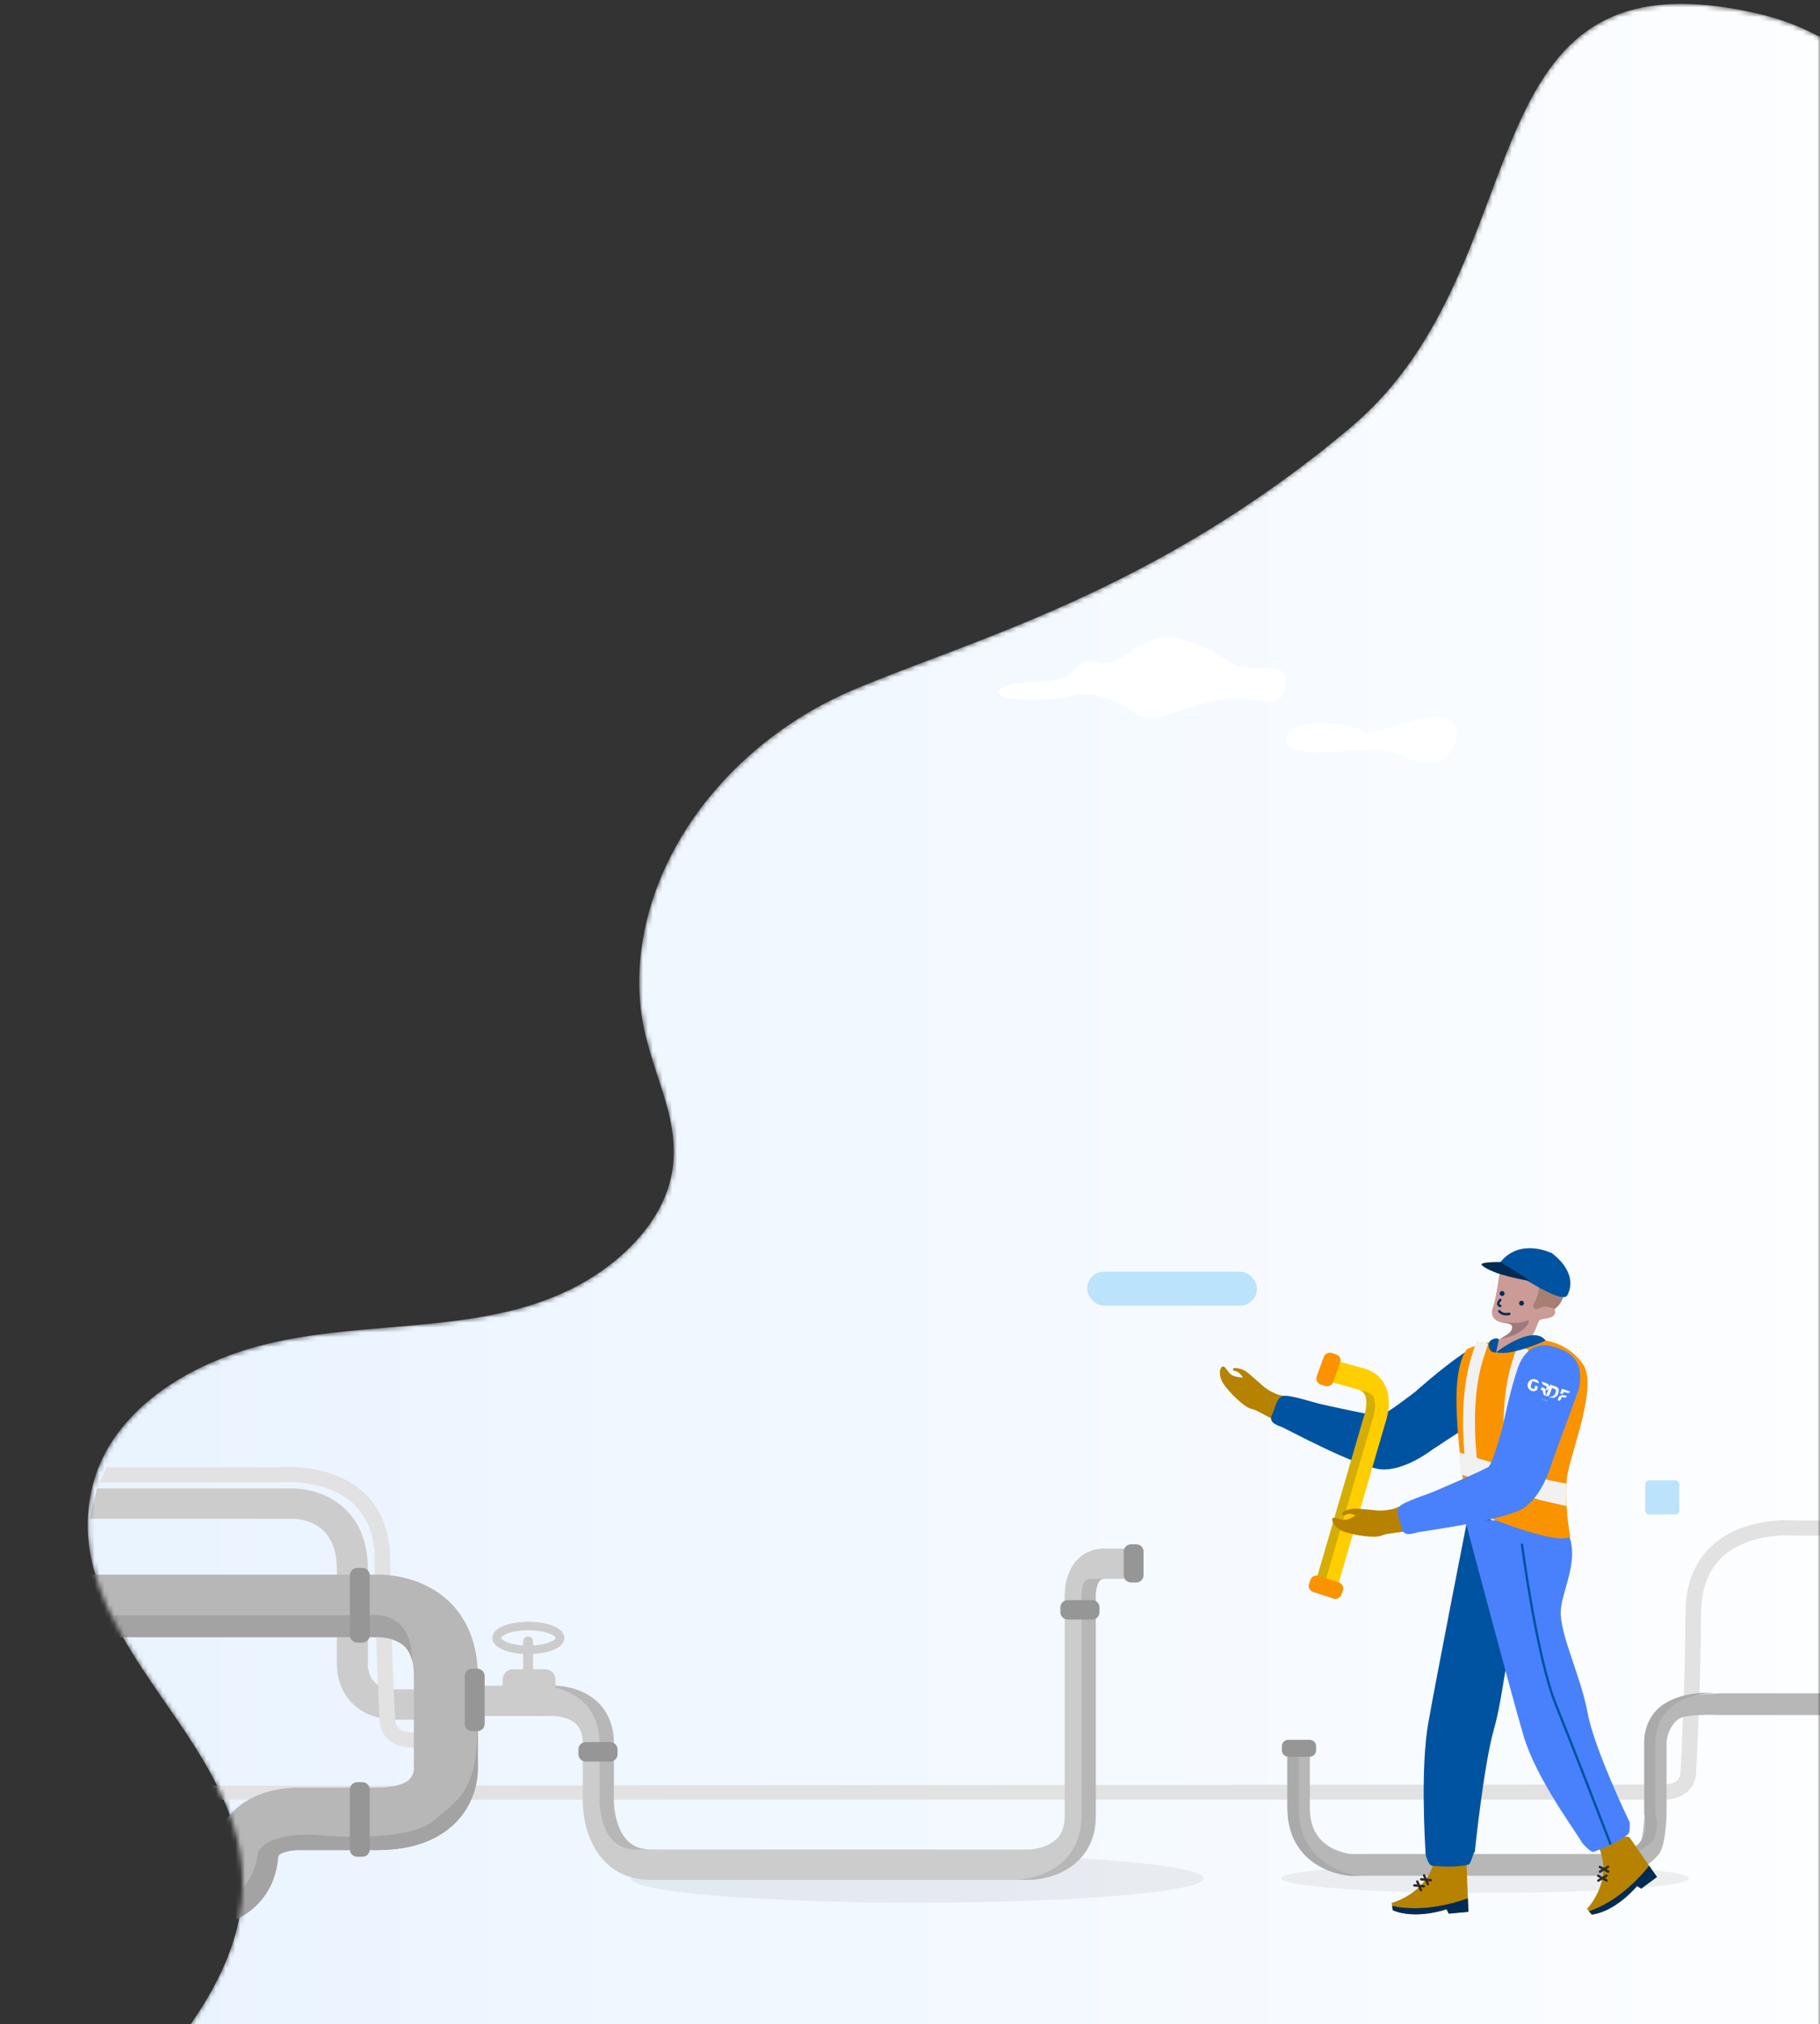 <svg width="375" height="417" viewBox="0 0 375 417" fill="none" xmlns="http://www.w3.org/2000/svg">
<rect x="0" y="0" width="375" height="417" fill="#333333" stroke="none"/>
<mask id="mask0_780_31362" style="mask-type:alpha" maskUnits="userSpaceOnUse" x="0" y="0" width="375" height="538">
<path fill-rule="evenodd" clip-rule="evenodd" d="M375 522.563V7.624C371.189 5.532 366.933 3.898 362.178 2.801C300.212 -11.485 318.708 54.036 278.296 88.064C237.885 122.092 199.972 131.848 175.592 142.224C154.708 151.112 137.273 169.621 132.782 191.818C131.725 197.034 131.41 202.391 132.004 207.681C132.694 213.837 134.849 219.55 136.701 225.429C138.752 231.932 139.817 238.475 137.567 245.066C135.646 250.691 131.771 255.525 127.212 259.362C105.413 277.706 74.544 269.985 49.1 278.596C39.205 281.944 29.671 287.536 23.664 296.117C18.045 304.142 16.794 314.121 19.353 323.421C24.753 343.05 42.14 357.03 48.201 376.404C56.997 404.516 31.492 425.982 15.715 445.851C8.275 455.221 2.025 465.557 0.357 477.484C-1.094 487.862 -0.085 523.953 42.804 534.889C85.694 545.825 109.047 513.256 146.074 513.256C183.1 513.256 261.42 534.83 308.765 534.83C330.869 534.83 355.267 528.893 375 522.563Z" fill="url(#paint0_linear_780_31362)"/>
</mask>
<g mask="url(#mask0_780_31362)">
<path fill-rule="evenodd" clip-rule="evenodd" d="M413.977 142.226C401.398 122.776 424.142 17.09 362.175 2.803C300.208 -11.483 318.705 54.038 278.293 88.066C237.882 122.094 199.969 131.85 175.589 142.226C154.705 151.114 137.27 169.623 132.778 191.82C131.722 197.036 131.407 202.393 132.001 207.683C132.691 213.839 134.845 219.552 136.698 225.431C138.749 231.934 139.814 238.477 137.564 245.068C135.643 250.692 131.768 255.527 127.209 259.364C105.409 277.708 74.541 269.987 49.097 278.597C39.202 281.946 29.668 287.538 23.661 296.119C18.042 304.144 16.791 314.123 19.35 323.423C24.75 343.052 42.137 357.032 48.198 376.406C56.994 404.518 31.489 425.984 15.712 445.852C8.271 455.223 2.022 465.559 0.353 477.486C-1.098 487.864 -0.088 523.955 42.801 534.891C85.69 545.826 109.044 513.258 146.071 513.258C183.097 513.258 261.417 534.832 308.761 534.832C356.106 534.832 409.511 517.974 413.977 507.597C418.806 496.379 420.632 152.516 413.977 142.226Z" fill="url(#paint1_linear_780_31362)"/>
<mask id="mask1_780_31362" style="mask-type:luminance" maskUnits="userSpaceOnUse" x="-1" y="0" width="420" height="538">
<path fill-rule="evenodd" clip-rule="evenodd" d="M413.977 142.226C401.398 122.776 424.142 17.09 362.175 2.803C300.208 -11.483 318.705 54.038 278.293 88.066C237.882 122.094 199.969 131.85 175.589 142.226C154.705 151.114 137.27 169.623 132.778 191.82C131.722 197.036 131.407 202.393 132.001 207.683C132.691 213.839 134.845 219.552 136.698 225.431C138.749 231.934 139.814 238.477 137.564 245.068C135.643 250.692 131.768 255.527 127.209 259.364C105.409 277.708 74.541 269.987 49.097 278.597C39.202 281.946 29.668 287.538 23.661 296.119C18.042 304.144 16.791 314.123 19.35 323.423C24.75 343.052 42.137 357.032 48.198 376.406C56.994 404.518 31.489 425.984 15.712 445.852C8.271 455.223 2.022 465.559 0.353 477.486C-1.098 487.864 -0.088 523.955 42.801 534.891C85.69 545.826 109.044 513.258 146.071 513.258C183.097 513.258 261.417 534.832 308.761 534.832C356.106 534.832 409.511 517.974 413.977 507.597C418.806 496.379 420.632 152.516 413.977 142.226Z" fill="white"/>
</mask>
<g mask="url(#mask1_780_31362)">
</g>
<ellipse cx="189" cy="387" rx="59" ry="5" fill="#2D2A26" fill-opacity="0.067"/>
<ellipse cx="306" cy="387" rx="42" ry="3" fill="#2D2A26" fill-opacity="0.067"/>
<path d="M37.728 370.775H342.693C346.032 370.77 347.703 369.365 348.517 368.187C349.353 366.977 349.448 365.759 349.458 365.489C349.49 364.887 350.486 345.913 350.486 332.501C350.486 327.276 352.061 323.243 355.167 320.513C360.813 315.55 369.797 316.351 369.887 316.36L369.966 316.368L370.048 316.368H387.391V313.255H370.123C369.036 313.162 359.498 312.523 353.032 318.19C349.215 321.536 347.279 326.351 347.279 332.501C347.279 345.981 346.265 365.149 346.255 365.341L346.253 365.385C346.244 365.482 346.179 366.032 345.789 366.541C345.22 367.286 344.172 367.663 342.674 367.663L342.636 367.663L37.728 367.912L37.728 370.775Z" fill="#E2E2E2"/>
<path d="M330.209 386.463H278.287L278.219 386.459C277.886 386.44 274.88 386.221 271.796 384.456C268.82 382.753 265.272 379.298 265.272 372.512V360.816H269.89V372.512C269.89 376.203 271.276 378.897 274.011 380.519C276.009 381.704 278.092 381.947 278.451 381.981H330.209C334.084 381.981 336.808 381.121 338.041 379.405C338.57 378.669 338.875 374.047 338.866 374.016V358.955C338.866 355.919 340.042 353.528 341.994 351.73C344.95 349.007 354.695 348.863 354.695 348.863H387.326V353.345H354.393C354.393 353.345 348.166 353.045 346.237 353.968C344.502 354.798 343.392 357.347 343.392 359.093V373.118C343.392 373.118 343.392 380.091 341.734 382.097C339.348 384.983 335.615 386.463 330.209 386.463Z" fill="#B7B7B7"/>
<path d="M340.349 379.406C342.06 377.195 341.184 374.047 341.174 374.016L341.082 373.71V359.094C341.082 356.058 342.196 353.512 344.302 351.731C346.915 349.522 350.585 348.887 353.341 348.761C350.746 348.642 345.447 348.812 341.993 351.731C339.887 353.512 338.773 356.058 338.773 359.094V373.71L338.865 374.016C338.875 374.047 339.751 377.195 338.04 379.406C336.719 381.115 334.084 381.981 330.209 381.981H332.518C336.393 381.981 339.028 381.115 340.349 379.406Z" fill="#AAAAAA"/>
<path d="M274.105 384.457C271.129 382.754 267.581 379.299 267.581 372.513V360.816H265.272V372.513C265.272 379.299 268.82 382.754 271.796 384.457C274.88 386.222 277.887 386.441 278.219 386.46L278.288 386.464H280.596L280.528 386.46C280.196 386.441 277.189 386.222 274.105 384.457Z" fill="#AAAAAA"/>
<path d="M271.174 360.631C271.174 361.351 270.573 361.935 269.831 361.935H265.463C264.721 361.935 264.119 361.351 264.119 360.631V359.753C264.119 359.033 264.721 358.449 265.463 358.449H269.831C270.573 358.449 271.174 359.033 271.174 359.753V360.631Z" fill="#969696"/>
<path d="M286.738 392.052L286.83 392.665L286.965 393.553C291.693 395.585 298.059 393.36 298.059 393.36L298.505 394.262L302.561 393.89L302.438 391.095L302.185 384.243C302.113 382.589 295.633 382.822 295.633 382.822C294.308 390.119 286.738 392.052 286.738 392.052Z" fill="#B68200"/>
<path d="M286.832 392.666L286.966 393.554C291.695 395.585 298.06 393.361 298.06 393.361L298.507 394.262L302.563 393.89L302.44 391.096C299.986 391.992 293.213 394.088 286.832 392.666Z" fill="#002B54"/>
<path d="M297.155 297.33C297.155 297.33 288.651 303.222 284.423 302.701C280.195 302.179 265.395 293.855 262.863 292.681C260.33 291.507 259.152 290.554 257.734 290.234C256.317 289.913 253.053 286.646 252.033 285.021C251.014 283.396 251.273 281.789 251.88 281.555C252.487 281.321 252.92 282.771 253.766 283.277C254.612 283.782 256.1 283.805 256.1 283.805C256.1 283.805 255.595 282.975 255.049 282.68C254.505 282.385 253.861 282.447 254.063 282.028C254.264 281.61 255.775 282.03 256.403 282.344C257.032 282.657 259.3 284.757 260.322 285.632C261.344 286.506 263.007 287.269 263.466 287.373C263.924 287.477 281.551 291.299 284.294 292.326C284.294 292.326 288.285 289.606 290.595 288.928C292.905 288.251 297.155 297.33 297.155 297.33Z" fill="#B68200"/>
<path d="M291.591 286.753C291.591 286.753 297.171 281.758 301.562 278.808C305.953 275.858 308.88 278.165 309.573 279.079C310.875 280.793 314.726 284.704 308.741 289.779L295.256 298.556C295.256 298.556 289.37 303.236 284.422 302.7C279.474 302.165 265.141 294.461 264.346 294.11C263.552 293.759 261.301 293.249 262.04 291.616C262.78 289.983 263.026 287.838 264.489 287.597C265.952 287.357 270.915 289.024 271.998 289.27C273.081 289.516 283.141 291.711 284.184 291.712C285.227 291.714 291.591 286.753 291.591 286.753Z" fill="#0053A1"/>
<path d="M302.755 310.902C302.755 310.902 295.852 346.046 294.273 355.099C292.695 364.152 293.555 378.91 293.75 382.118C293.75 382.118 294.271 384.322 295.09 384.398C296.935 384.569 300.293 384.756 302.603 384.149C303.079 384.024 303.511 381.735 303.875 381.536C303.875 381.536 305.708 363.648 307.803 356.321C309.898 348.995 310.272 339.32 312.659 335.099C315.046 330.879 319.731 326.007 317.326 318.247L302.755 310.902Z" fill="#0053A1"/>
<path d="M326.979 393.301L327.39 393.775L327.985 394.459C333.099 393.747 337.3 388.576 337.3 388.576L338.167 389.111L341.41 386.704L339.793 384.395L335.87 378.706C334.914 377.34 329.537 380.878 329.537 380.878C332.361 387.757 326.979 393.301 326.979 393.301Z" fill="#B68200"/>
<path d="M301.904 313.223C301.904 313.223 311.31 348.778 313.913 357.602C316.516 366.427 324.377 376.853 325.979 379.661C325.979 379.661 327.746 381.734 328.331 381.529C330.046 380.925 333.66 379.519 335.538 377.802C335.815 377.55 335.786 376.199 335.786 375.448C335.786 375.448 328.466 360.301 327.096 352.813C325.726 345.325 321.311 336.612 321.585 331.799C321.859 326.985 326.898 319.236 321.281 313.223H301.904Z" fill="#4981FC"/>
<path d="M318.477 276.201C316.68 275.7 307.053 275.575 302.303 277.955C302.303 277.955 300.378 279.709 300.121 286.851C299.864 293.992 301.661 308.4 302.56 310.906C302.56 310.906 319.563 318.445 323.542 316.691C323.542 316.691 322.019 308.359 323.035 303.409C324.132 298.068 329.142 285.318 326.161 281.046C323.098 276.656 318.477 276.201 318.477 276.201Z" fill="#FA9300"/>
<path d="M327.392 393.774L327.987 394.459C333.1 393.746 337.302 388.576 337.302 388.576L338.169 389.111L341.412 386.704L339.795 384.395C338.196 386.42 333.58 391.692 327.392 393.774Z" fill="#002B54"/>
<path fill-rule="evenodd" clip-rule="evenodd" d="M322.694 310.279L317.152 309.004L300.966 303.754L300.575 299.209L319.031 304.947L322.694 305.666V310.279Z" fill="#F1F1F1"/>
<path d="M275.426 327.528L270.981 326.294L281.011 291.865L281.042 291.783C281.302 291.08 281.899 288.737 281.214 287.352C280.968 286.855 280.577 286.536 279.949 286.321L272.672 284.301L273.936 279.963L281.325 282.013L281.377 282.03C283.211 282.633 284.598 283.803 285.387 285.414C286.949 288.603 285.686 292.491 285.41 293.256L275.426 327.528Z" fill="#FFCE00"/>
<path d="M313.408 278.885C312.796 280.878 310.075 286.98 311.339 301.31" stroke="#F1F1F1" stroke-width="2.456" stroke-linecap="square" stroke-linejoin="round"/>
<path d="M275.733 280.464L281.372 282.029L281.325 282.013L273.936 279.963L272.672 284.301L274.47 284.8L275.733 280.464Z" fill="#AAAAAA"/>
<path d="M282.808 292.367L282.839 292.285C283.099 291.582 283.696 289.239 283.011 287.854C282.765 287.357 282.374 287.037 281.745 286.822L279.972 286.33C280.586 286.545 280.971 286.862 281.214 287.352C281.899 288.738 281.302 291.081 281.042 291.784L281.011 291.866L270.981 326.295L272.779 326.794L282.808 292.367Z" fill="#2D2A26" fill-opacity="0.203"/>
<path d="M320.558 299.162C320.558 299.162 317.33 308.841 313.616 310.882C309.903 312.923 292.936 314.851 290.186 315.382C287.436 315.913 285.907 315.834 284.573 316.401C283.24 316.968 278.624 316.245 276.813 315.533C275.002 314.821 274.202 313.211 274.574 312.817C274.945 312.422 276.15 313.211 277.138 313.125C278.126 313.038 279.335 312.191 279.335 312.191C279.335 312.191 278.422 311.819 277.805 311.899C277.187 311.979 276.72 312.58 276.614 311.95C276.508 311.32 277.99 310.955 278.686 310.841C279.382 310.728 282.486 311.094 283.84 311.201C285.195 311.309 286.996 310.953 287.428 310.77C287.859 310.586 304.347 303.399 307.176 302.628C307.176 302.628 308.718 298.122 310.16 296.234C311.601 294.346 320.558 299.162 320.558 299.162Z" fill="#B68200"/>
<path d="M309.633 293.907C309.633 293.907 311.061 286.649 312.785 281.726C314.509 276.803 318.269 276.952 319.383 277.282C321.475 277.901 326.956 278.8 325.25 286.358L319.784 301.25C319.784 301.25 317.916 308.432 313.617 310.882C309.317 313.331 293.104 315.485 292.251 315.666C291.398 315.846 289.28 316.746 288.876 315.005C288.473 313.263 287.36 311.398 288.388 310.354C289.415 309.31 294.418 307.76 295.438 307.328C296.458 306.896 305.876 302.804 306.714 302.199C307.552 301.593 309.633 293.907 309.633 293.907Z" fill="#4981FC"/>
<path d="M314.84 276.369C316.637 274.282 316.722 272.36 317.321 271.943C317.92 271.526 321.086 271.859 320.316 269.688C319.546 267.517 322.455 263.59 318.605 261.753C314.754 259.916 310.75 258.128 309.124 261.052C309.124 261.052 308.336 267.433 307.652 269.187C306.966 270.941 307.822 272.027 309.02 272.36C309.02 272.36 309.021 272.36 309.025 272.361C310.224 272.693 311.93 272.447 311.502 273.864C311.24 274.729 310.164 275.161 309.125 275.82C308.461 276.241 307.813 276.756 307.408 277.539C306.368 279.544 313.043 278.458 314.84 276.369Z" fill="#CB9B97"/>
<path d="M315.182 263.171C315.182 263.171 317.235 264.09 317.064 265.844C316.893 267.598 315.363 269.131 316.128 269.575C316.893 270.02 317.749 269.017 318.605 269.184C319.46 269.351 320.316 269.686 320.316 269.686C320.316 269.686 322.627 268.349 322.284 264.841C321.942 261.333 319.289 259.496 314.754 258.911C310.218 258.326 308.507 260.832 308.336 262.335" fill="#A77F73"/>
<path d="M308.277 278.599C308.277 278.599 315.875 272.693 318.476 276.201C318.476 276.201 311.343 279.493 308.277 278.599Z" fill="#0053A1"/>
<path d="M308.836 275.921L308.277 278.599C308.277 278.599 307.18 278.989 306.752 277.511C306.324 276.034 308.311 275.432 308.836 275.921Z" fill="#0053A1"/>
<path d="M309.125 267.807C309.125 267.807 308.181 268.809 309.125 269.06" stroke="#002B54" stroke-width="0.491" stroke-linecap="round"/>
<path d="M310.982 270.689C310.982 270.689 309.621 271.068 308.915 270.127" stroke="#002B54" stroke-width="0.491" stroke-linecap="round"/>
<path d="M309.126 275.819C314.299 275.192 315.979 271.376 314.487 272.119C312.906 272.906 309.176 272.381 309.025 272.359C310.224 272.691 311.93 272.445 311.503 273.862C311.241 274.727 310.164 275.16 309.126 275.819Z" fill="#A07A7A"/>
<circle cx="313.5" cy="268.5" r="0.5" fill="#002B54"/>
<circle cx="309.5" cy="266.5" r="0.5" fill="#002B54"/>
<path d="M322.975 266.82C322.164 268.474 316.304 264.823 313.636 263.229C310.968 261.635 308.753 260.567 308.753 260.567C312.31 255.472 317.977 257.408 319.691 258.152C319.691 258.152 325.358 261.96 322.975 266.82Z" fill="#0053A1"/>
<path d="M315.303 263.94C315.303 263.94 307.532 262.698 305.35 260.686C304.535 259.933 309.202 260.021 309.202 260.021C309.202 260.021 314.118 262.966 315.303 263.94Z" fill="#002B54"/>
<path d="M313.595 318.24C313.595 318.24 316.64 341.444 320.558 351.142C324.477 360.839 331.793 379.819 331.793 379.819" stroke="#0053A1" stroke-width="0.491" stroke-linecap="round"/>
<path d="M305.076 277.662C304.463 279.656 301.742 285.757 303.007 300.087" stroke="#F1F1F1" stroke-width="2.456" stroke-linecap="square" stroke-linejoin="round"/>
<mask id="mask2_780_31362" style="mask-type:luminance" maskUnits="userSpaceOnUse" x="317" y="288" width="2" height="1">
<path fill-rule="evenodd" clip-rule="evenodd" d="M317.623 288.082L318.926 288.545L318.824 288.818L317.521 288.355L317.623 288.082Z" fill="white"/>
</mask>
<g mask="url(#mask2_780_31362)">
<path fill-rule="evenodd" clip-rule="evenodd" d="M318.845 288.762C318.833 288.793 318.796 288.808 318.761 288.796L317.584 288.377C317.549 288.365 317.53 288.33 317.542 288.299L317.602 288.138C317.613 288.107 317.651 288.092 317.686 288.105L318.863 288.523C318.897 288.535 318.916 288.57 318.905 288.601L318.845 288.762Z" fill="white"/>
</g>
<path fill-rule="evenodd" clip-rule="evenodd" d="M321.819 286.115L321.443 287.127C321.579 287.091 321.762 287.128 322.039 287.21L322.209 286.754L322.642 286.908C322.874 286.98 323.402 287.104 323.542 286.728L321.819 286.115Z" fill="white"/>
<path fill-rule="evenodd" clip-rule="evenodd" d="M322.822 287.617L322.711 287.577C322.394 287.473 321.463 287.229 321.16 287.889L320.942 288.476L321.121 288.54C321.445 288.647 321.601 288.334 321.653 288.192L321.802 287.792L322.009 287.865C322.431 288.015 322.691 287.969 322.781 287.727C322.792 287.696 322.822 287.617 322.822 287.617Z" fill="white"/>
<path fill-rule="evenodd" clip-rule="evenodd" d="M320.55 285.664L319.41 285.258L318.53 287.618C318.947 287.71 319.163 287.571 319.289 287.298L319.785 285.965L320.286 286.143C320.303 286.15 320.325 286.159 320.338 286.165C320.565 286.278 320.678 286.437 320.513 286.927C320.505 286.955 320.491 286.987 320.482 287.011C320.177 287.79 319.496 287.82 319.136 287.791L319.135 287.791C319.13 287.791 319.126 287.792 319.125 287.796L319.117 287.818C319.116 287.822 319.117 287.826 319.121 287.828L319.121 287.828L319.122 287.828L319.135 287.833L319.16 287.842C319.637 288.012 320.641 288.236 321.035 287.178L321.042 287.159C321.378 286.24 321.079 285.852 320.55 285.664Z" fill="white"/>
<path fill-rule="evenodd" clip-rule="evenodd" d="M318.204 285.435L318.48 285.536C318.494 285.542 318.508 285.546 318.519 285.55C318.607 285.581 318.742 285.683 318.681 285.865L318.464 286.449C318.47 286.45 318.476 286.45 318.482 286.45C318.506 286.453 318.531 286.453 318.558 286.449C318.558 286.449 318.562 286.448 318.562 286.448C318.566 286.448 318.57 286.447 318.574 286.446C318.576 286.446 318.576 286.446 318.579 286.445C318.579 286.445 318.583 286.444 318.583 286.444C318.823 286.396 319.028 286.277 319.138 285.98C319.153 285.941 319.164 285.901 319.173 285.862C319.18 285.833 319.185 285.803 319.189 285.774C319.214 285.568 319.154 285.378 319.016 285.235C318.99 285.209 318.967 285.186 318.943 285.165C318.844 285.076 318.741 285.02 318.476 284.926L317.687 284.645C317.684 284.644 317.683 284.651 317.683 284.651C317.688 284.688 317.694 284.724 317.702 284.759C317.728 284.929 317.822 285.268 318.153 285.414C318.169 285.422 318.186 285.429 318.204 285.435Z" fill="white"/>
<path fill-rule="evenodd" clip-rule="evenodd" d="M318.528 287.611C318.528 287.611 318.511 287.513 318.499 287.364C318.488 287.215 318.428 286.436 318.417 286.292C318.409 286.169 318.35 286.095 318.282 286.039C318.282 286.039 318.282 286.038 318.281 286.038C318.233 285.999 318.175 285.97 318.13 285.951C318.124 285.948 318.119 285.946 318.114 285.944C318.106 285.941 318.099 285.938 318.093 285.936C318.087 285.934 318.082 285.933 318.077 285.931L317.782 285.826C317.663 285.79 317.601 285.921 317.59 285.946L317.443 286.343L317.882 286.5C317.898 286.613 317.914 286.724 317.929 286.821C317.945 286.927 317.961 287.028 317.969 287.067C317.977 287.107 317.988 287.277 318.235 287.462C318.334 287.536 318.457 287.586 318.503 287.607L318.528 287.618L318.528 287.611Z" fill="white"/>
<path fill-rule="evenodd" clip-rule="evenodd" d="M316.78 285.625L316.72 285.603L316.72 285.603L316.342 285.469L316.194 285.866L316.194 285.866C316.162 285.952 316.13 286.071 316.155 286.156C316.175 286.224 316.183 286.235 316.186 286.237L315.899 286.135C315.833 286.112 315.775 286.088 315.725 286.063C315.567 285.987 315.476 285.903 315.431 285.808C315.376 285.691 315.39 285.557 315.438 285.399L315.512 285.199L315.761 284.533L316.704 284.868L316.726 284.876L317.08 285.002C317.08 285.002 317.08 285.001 317.08 285.001C317.079 284.791 316.982 284.623 316.9 284.519C316.869 284.479 316.841 284.449 316.82 284.428C316.745 284.353 316.63 284.269 316.421 284.195C316.211 284.12 316.03 284.1 315.84 284.142C315.677 284.177 315.599 284.197 315.484 284.253C314.862 284.553 314.583 285.301 314.863 285.922C314.975 286.171 315.29 286.465 315.531 286.551C315.772 286.637 316.179 286.64 316.478 286.496C316.512 286.48 316.545 286.462 316.577 286.442C316.6 286.429 316.621 286.415 316.642 286.4L316.859 285.818C316.868 285.789 316.894 285.671 316.78 285.625Z" fill="white"/>
<path d="M293.426 386.391L294.196 388.174" stroke="#2D2A26" stroke-width="0.491" stroke-linecap="round"/>
<path d="M292.825 387.189L294.799 387.376" stroke="#2D2A26" stroke-width="0.491" stroke-linecap="round"/>
<path d="M292.014 387.643L292.784 389.426" stroke="#2D2A26" stroke-width="0.491" stroke-linecap="round"/>
<path d="M291.412 388.441L293.386 388.628" stroke="#2D2A26" stroke-width="0.491" stroke-linecap="round"/>
<path d="M329.634 384.635L331.359 385.59" stroke="#2D2A26" stroke-width="0.491" stroke-linecap="round"/>
<path d="M329.657 385.625L331.338 384.598" stroke="#2D2A26" stroke-width="0.491" stroke-linecap="round"/>
<path d="M329.299 386.469L331.024 387.424" stroke="#2D2A26" stroke-width="0.491" stroke-linecap="round"/>
<path d="M329.322 387.459L331.003 386.432" stroke="#2D2A26" stroke-width="0.491" stroke-linecap="round"/>
<path d="M276.413 328.516C276.177 329.203 275.415 329.574 274.711 329.344L270.566 327.991C269.862 327.761 269.482 327.017 269.718 326.329L270.005 325.492C270.24 324.805 271.002 324.434 271.707 324.664L275.851 326.017C276.555 326.248 276.935 326.991 276.7 327.679L276.413 328.516Z" fill="#FA9300"/>
<path d="M272.129 285.259C271.428 285.019 271.059 284.27 271.304 283.586L272.75 279.56C272.996 278.876 273.763 278.516 274.464 278.756L275.318 279.048C276.019 279.288 276.387 280.037 276.142 280.721L274.696 284.746C274.451 285.43 273.683 285.79 272.982 285.551L272.129 285.259Z" fill="#FA9300"/>
<path d="M211.867 387.305C211.847 387.305 211.83 387.305 211.814 387.305H134.087C130.338 387.305 127.212 386.096 124.795 383.711C120.166 379.144 120.072 372.046 120.078 371.163V359.195C120.078 357.342 119.596 356.004 118.603 355.105C116.953 353.61 114.053 353.466 113.058 353.537L112.906 353.551L112.784 353.548H94.101V347.297H112.665C113.805 347.223 119.112 347.083 122.905 350.477C124.534 351.935 126.476 354.63 126.476 359.195L126.476 371.207C126.473 372.669 126.983 377.003 129.357 379.329C130.542 380.489 132.09 381.053 134.087 381.053H211.855C212.004 381.052 214.059 381.009 215.979 380.067C218.299 378.929 219.379 377.019 219.379 374.056V329.647C219.321 328.689 219.22 324.384 221.798 321.522C223.167 320.002 225.04 319.146 227.217 319.045L227.369 319.041H234.99V325.292H227.459C226.938 325.328 226.745 325.493 226.606 325.646C225.914 326.406 225.697 328.271 225.767 329.301L225.78 329.435L225.777 329.543V374.056C225.777 377.902 224.545 381.04 222.117 383.385C218.228 387.14 212.788 387.305 211.867 387.305Z" fill="#CCCCCC"/>
<path d="M119.962 350.476C121.591 351.933 123.533 354.629 123.533 359.193L123.533 371.206C123.529 372.668 124.039 377.001 126.414 379.327C127.599 380.488 129.146 381.052 131.144 381.052H134.087C132.09 381.052 130.542 380.488 129.357 379.327C126.983 377.001 126.476 372.668 126.476 371.206V359.193C126.476 354.629 124.534 351.933 122.905 350.476C119.112 347.082 113.805 347.221 112.665 347.295H111.502C113.679 347.414 117.216 348.02 119.962 350.476Z" fill="#B7B7B7"/>
<path d="M111.259 353.546C110.782 353.513 110.38 353.516 110.115 353.535L109.999 353.546H111.259Z" fill="#B7B7B7"/>
<rect x="232" y="319" width="3" height="6" fill="#B7B7B7"/>
<path d="M223.664 325.645C222.972 326.404 222.755 328.27 222.825 329.299L222.838 329.434L222.835 329.542V374.055C222.835 377.901 221.604 381.039 219.175 383.384C215.335 387.091 209.987 387.299 208.965 387.304H211.815C211.831 387.304 211.849 387.304 211.868 387.304C212.789 387.304 218.229 387.139 222.118 383.384C224.547 381.039 225.778 377.901 225.778 374.055V329.542L225.781 329.434L225.769 329.299C225.698 328.27 225.915 326.405 226.607 325.645C226.747 325.492 226.94 325.327 227.461 325.291H224.518C223.996 325.327 223.803 325.492 223.664 325.645Z" fill="#B7B7B7"/>
<path d="M81.88 354.299C77.826 354.299 74.638 353.103 72.407 350.744C69.323 347.485 69.353 343.279 69.404 342.327V323.381C69.404 318.983 67.984 315.912 65.185 314.254C63.054 312.992 60.793 312.919 60.6 312.915L60.567 312.916L60.574 312.915H18.432L19.98 306.664H60.574C61.149 306.664 66.851 306.772 71.15 310.921C74.237 313.9 75.802 318.093 75.802 323.381V342.577L75.794 342.652C75.786 342.871 75.739 345.087 77.133 346.53C78.107 347.537 79.704 348.047 81.88 348.047H91.03V354.299H81.88Z" fill="#CCCCCC"/>
<path d="M95.727 360.298L84.984 360.049C81.654 360.043 79.987 358.633 79.175 357.45C78.341 356.234 78.246 355.011 78.236 354.74C78.204 354.136 77.21 335.082 77.21 321.613C77.21 316.367 75.639 312.317 72.541 309.575C66.909 304.591 57.946 305.396 57.856 305.405L57.778 305.412L57.696 305.413H20.537L22.006 302.287H57.621C58.706 302.193 68.22 301.552 74.671 307.242C78.478 310.602 80.409 315.437 80.409 321.613C80.409 335.15 81.421 354.399 81.431 354.592L81.433 354.636C81.442 354.733 81.507 355.285 81.895 355.797C82.463 356.544 83.509 356.923 85.004 356.923L85.042 356.924L95.803 357.174L95.727 360.298Z" fill="#E2E2E2"/>
<path d="M40.362 384.569V384.573C40.335 384.575 40.31 384.576 40.288 384.576C40.337 384.575 40.362 384.569 40.362 384.569Z" fill="#B7B7B7"/>
<path d="M94.338 375.021C90.618 379.106 84.984 381.178 77.593 381.178H61.733L61.632 381.169C61.123 381.157 59.689 381.218 58.485 381.647C57.356 382.048 57.331 382.332 57.286 382.846C56.762 388.805 53.443 393.396 47.939 395.8C44.355 397.364 41.014 397.431 40.356 397.431H40.347L40.352 393.581H13.586L13.586 384.635L40.362 384.573C40.807 384.545 41.869 384.401 42.757 383.962C43.572 383.56 44.035 383.088 44.154 381.742C44.675 375.813 48.47 371.296 54.568 369.346C57.964 368.259 61.109 368.264 62.123 368.3H77.593C80.892 368.3 83.319 367.67 84.427 366.528C85.241 365.69 85.301 364.545 85.3 364.216L85.213 363.741L85.27 363.55V345.296C85.27 344.051 85.145 342.954 84.892 342.013C84.565 340.79 84.029 339.827 83.284 339.133C81.53 337.501 78.585 337.243 77.532 337.28L77.242 337.308L77.081 337.294H23.694C23.694 337.294 21.823 333.523 20.969 331.259C20.115 328.994 18.838 324.417 18.838 324.417H76.904C78.71 324.337 86.359 324.347 92.209 329.656C95.056 332.242 98.451 337.053 98.451 345.296V363.321C98.557 365.077 98.489 370.46 94.338 375.021Z" fill="#B7B7B7"/>
<path d="M94.338 375.02C90.619 379.106 84.984 381.178 77.593 381.178H61.733L61.632 381.169C61.124 381.156 59.69 381.218 58.486 381.646C57.357 382.048 57.331 382.332 57.286 382.845C56.763 388.804 53.444 393.395 47.94 395.799C44.356 397.363 41.015 397.431 40.357 397.431H40.348H13.587L13.587 393.58H40.353C43.603 393.154 52.008 391.16 53.088 381.949C53.088 381.949 53.664 377.809 64.413 377.997C64.413 377.997 83.222 379.982 89.173 375.239C95.123 370.495 98.195 368.05 98.323 356.673C98.332 355.881 98.377 355.244 98.451 354.742V363.32C98.558 365.077 98.49 370.459 94.338 375.02Z" fill="#A3A3A3"/>
<path d="M84.893 342.012C84.566 340.79 84.03 339.827 83.285 339.133C81.531 337.5 78.586 337.243 77.533 337.28L77.243 337.308L77.082 337.294H23.645L21.628 332.793H75.802C75.802 332.793 84.893 331.155 84.893 342.012Z" fill="#A3A3A3"/>
<path d="M99.859 355.172C99.859 356.001 99.172 356.672 98.324 356.672H97.3C96.452 356.672 95.764 356.001 95.764 355.172V345.295C95.764 344.467 96.452 343.795 97.3 343.795H98.324C99.172 343.795 99.859 344.467 99.859 345.295V355.172Z" fill="#969696"/>
<path d="M114.448 347.583C114.448 348.737 113.49 349.673 112.308 349.673H105.71C104.529 349.673 103.571 348.737 103.571 347.583V346.012C103.571 344.858 104.529 343.922 105.71 343.922H112.308C113.49 343.922 114.448 344.858 114.448 346.012V347.583Z" fill="#CCCCCC"/>
<path d="M109.841 344.421C109.841 344.974 109.382 345.422 108.817 345.422C108.252 345.422 107.793 344.974 107.793 344.421V338.17C107.793 337.618 108.252 337.17 108.817 337.17C109.382 337.17 109.841 337.618 109.841 338.17V344.421Z" fill="#CCCCCC"/>
<path fill-rule="evenodd" clip-rule="evenodd" d="M101.438 337.461C101.438 339.65 105.172 340.795 108.86 340.795C112.548 340.795 116.282 339.65 116.282 337.461C116.282 335.272 112.548 334.127 108.86 334.127C105.172 334.127 101.438 335.272 101.438 337.461ZM104.568 336.539C105.684 336.118 107.248 335.877 108.86 335.877C110.472 335.877 112.037 336.118 113.153 336.539C114.164 336.92 114.491 337.324 114.491 337.461C114.491 337.597 114.164 338.002 113.153 338.383C112.037 338.803 110.472 339.044 108.86 339.044C107.248 339.044 105.684 338.803 104.568 338.383C103.557 338.002 103.23 337.597 103.23 337.461C103.23 337.324 103.557 336.92 104.568 336.539Z" fill="#CCCCCC"/>
<path d="M127.244 361.424C127.244 362.253 126.557 362.925 125.709 362.925H120.718C119.87 362.925 119.182 362.253 119.182 361.424V360.424C119.182 359.596 119.87 358.924 120.718 358.924H125.709C126.557 358.924 127.244 359.596 127.244 360.424V361.424Z" fill="#969696"/>
<path d="M226.546 332.168C226.546 332.997 225.858 333.669 225.01 333.669H220.019C219.171 333.669 218.484 332.997 218.484 332.168V331.168C218.484 330.34 219.171 329.668 220.019 329.668H225.01C225.858 329.668 226.546 330.34 226.546 331.168V332.168Z" fill="#969696"/>
<path d="M76.186 381.054C76.186 381.882 75.499 382.554 74.651 382.554H73.627C72.779 382.554 72.092 381.882 72.092 381.054V368.676C72.092 367.848 72.779 367.176 73.627 367.176H74.651C75.499 367.176 76.186 367.848 76.186 368.676V381.054Z" fill="#969696"/>
<path d="M76.186 336.919C76.186 337.747 75.499 338.419 74.651 338.419H73.627C72.779 338.419 72.092 337.747 72.092 336.919V324.541C72.092 323.713 72.779 323.041 73.627 323.041H74.651C75.499 323.041 76.186 323.713 76.186 324.541V336.919Z" fill="#969696"/>
<path d="M235.63 324.54C235.63 325.369 234.943 326.041 234.095 326.041H233.071C232.223 326.041 231.535 325.369 231.535 324.54V319.664C231.535 318.836 232.223 318.164 233.071 318.164H234.095C234.943 318.164 235.63 318.836 235.63 319.664V324.54Z" fill="#969696"/>
<path fill-rule="evenodd" clip-rule="evenodd" d="M265.112 152.9C265.714 156.317 276.861 154.624 282.79 154.411C288.719 154.197 290.955 158.266 295.903 157.006C300.851 155.747 302.85 146.408 294.348 147.823C285.846 149.238 283.126 152.235 280.336 150.426C277.545 148.618 264.173 147.573 265.112 152.9Z" fill="white"/>
<path fill-rule="evenodd" clip-rule="evenodd" d="M243.222 131.575C249.075 133.485 249.518 133.972 253.694 136.565C257.871 139.157 265.581 135.094 264.81 141.055C264.039 147.016 260.822 143.326 252.793 144.049C244.764 144.771 237.942 150.062 233.45 146.668C228.958 143.274 223.423 142.453 220.601 143.425C217.778 144.396 204.151 144.851 205.953 142.191C207.755 139.531 218.026 141.456 220.601 138.81C223.175 136.163 222.404 135.843 227.03 136.565C231.657 137.286 236.146 129.267 243.222 131.575Z" fill="white"/>
<rect x="339" y="305" width="7" height="7" rx="0.785" fill="#BBE3FB"/>
<rect x="224" y="262" width="35" height="7" rx="3.5" fill="#BBE3FB"/>
</g>
<defs>
<linearGradient id="paint0_linear_780_31362" x1="0.221" y1="536.567" x2="418.093" y2="536.567" gradientUnits="userSpaceOnUse">
<stop stop-color="#E8F3FF"/>
<stop offset="1" stop-color="white"/>
</linearGradient>
<linearGradient id="paint1_linear_780_31362" x1="0.218" y1="536.569" x2="418.089" y2="536.569" gradientUnits="userSpaceOnUse">
<stop stop-color="#E8F3FF"/>
<stop offset="1" stop-color="white"/>
</linearGradient>
</defs>
</svg>
